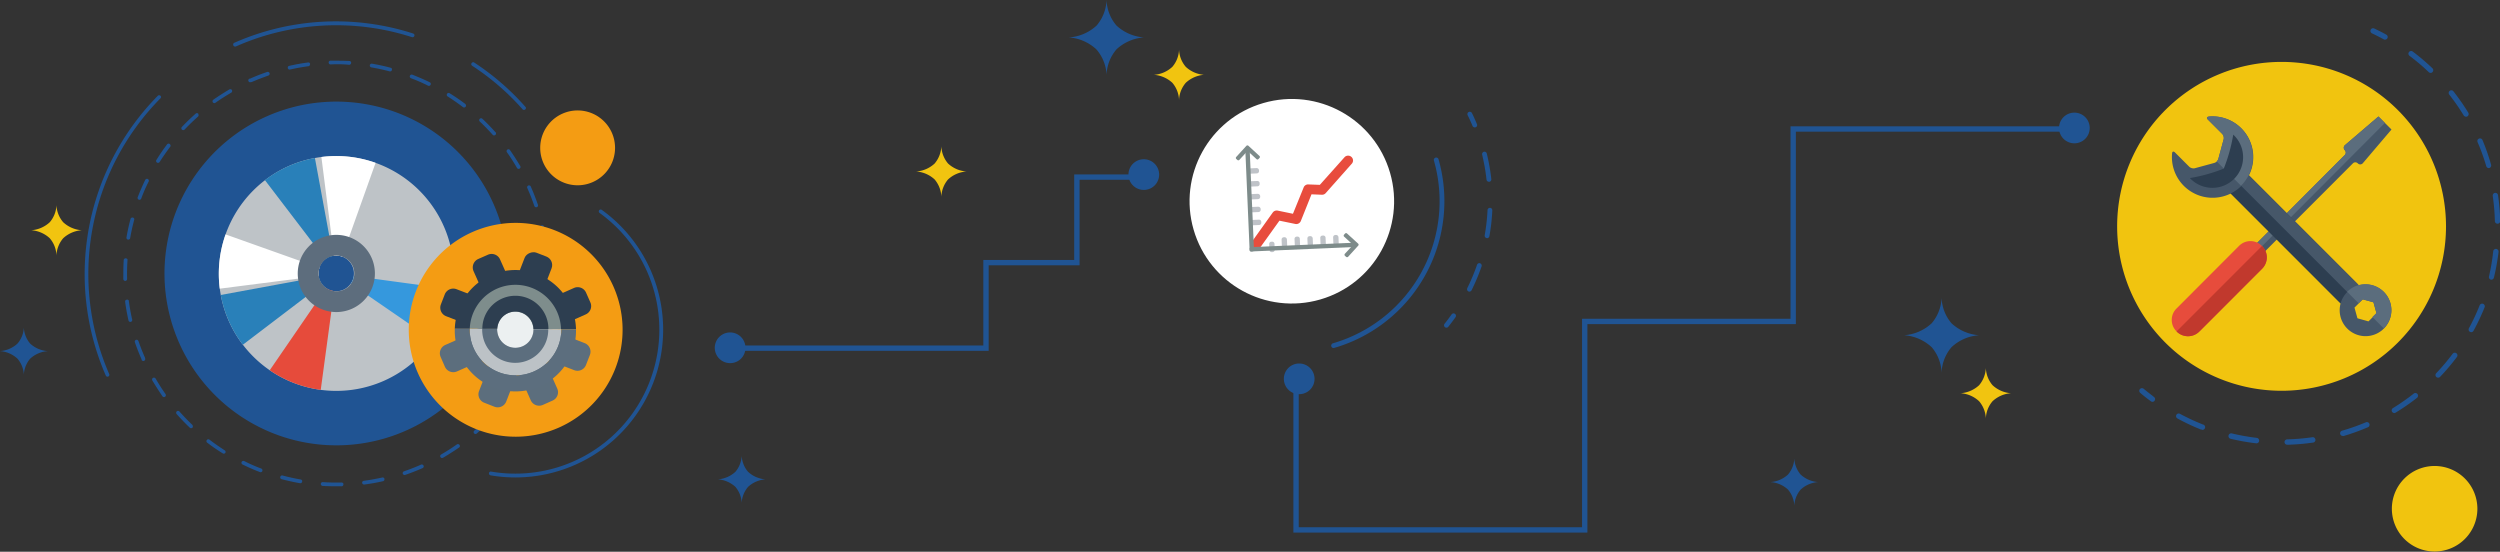 <svg id="Layer_1" data-name="Layer 1" xmlns="http://www.w3.org/2000/svg" viewBox="0 0 467.67 103.21"><rect x="0" y="0" width="467.67" height="103.21" fill="#333333" stroke="none"/><defs><style>.cls-1{fill:#205493;}.cls-2{fill:#f1c410;}.cls-3{fill:#bec3c7;}.cls-4{fill:#2980b9;}.cls-5{fill:#fff;}.cls-6{fill:#3598dd;}.cls-7{fill:#e64b3b;}.cls-8{fill:#5d6d7d;}.cls-9{fill:#f49c13;}.cls-10{fill:#5c6e7d;}.cls-11{fill:#2d3e50;}.cls-12{fill:#7e8d8c;}.cls-13{fill:#bcc2c6;}.cls-14{fill:#5c6e7e;}.cls-15{fill:#ecf0f1;}.cls-16{fill:#e84c3d;}.cls-17{fill:#bfc3c8;}.cls-18{fill:#7d8b8a;}.cls-19{fill:none;stroke:#205493;stroke-miterlimit:10;}.cls-20{fill:#f1c40f;}.cls-21{fill:#465769;}.cls-22{fill:#5b6d7d;}.cls-23{fill:#e74c3c;}.cls-24{fill:#c1392d;}</style></defs><title>add-4b</title><path class="cls-1" d="M214,7a8.42,8.42,0,0,1-5.15-2.23A7.75,7.75,0,0,1,207,0a7.78,7.78,0,0,1-1.86,4.78A8.42,8.42,0,0,1,199.94,7h0a8.42,8.42,0,0,1,5.15,2.23A7.78,7.78,0,0,1,207,14a7.75,7.75,0,0,1,1.87-4.78A8.42,8.42,0,0,1,214,7h0Z"/><path class="cls-2" d="M225.28,14a5.6,5.6,0,0,1-3.46-1.5,5.24,5.24,0,0,1-1.26-3.21,5.2,5.2,0,0,1-1.25,3.21,5.6,5.6,0,0,1-3.46,1.5h0a5.63,5.63,0,0,1,3.46,1.49,5.22,5.22,0,0,1,1.25,3.22,5.26,5.26,0,0,1,1.26-3.22,5.67,5.67,0,0,1,3.46-1.5Z"/><path class="cls-1" d="M370.22,62.71a8.42,8.42,0,0,1-5.15-2.23,7.78,7.78,0,0,1-1.86-4.78,7.78,7.78,0,0,1-1.86,4.78,8.46,8.46,0,0,1-5.16,2.23h0a8.46,8.46,0,0,1,5.16,2.23,7.78,7.78,0,0,1,1.86,4.78,7.78,7.78,0,0,1,1.86-4.78,8.42,8.42,0,0,1,5.15-2.23Z"/><path class="cls-1" d="M8.91,65.68a5.35,5.35,0,0,1-3.27-1.41,5,5,0,0,1-1.18-3,4.92,4.92,0,0,1-1.19,3A5.33,5.33,0,0,1,0,65.68H0A5.33,5.33,0,0,1,3.27,67.1a4.92,4.92,0,0,1,1.19,3,5,5,0,0,1,1.18-3,5.35,5.35,0,0,1,3.27-1.41h0Z"/><path class="cls-1" d="M340.12,90.18a5.37,5.37,0,0,1-3.28-1.41,5,5,0,0,1-1.18-3,5,5,0,0,1-1.18,3,5.37,5.37,0,0,1-3.28,1.41h0a5.37,5.37,0,0,1,3.28,1.41,5,5,0,0,1,1.18,3,5,5,0,0,1,1.18-3,5.37,5.37,0,0,1,3.28-1.41h0Z"/><path class="cls-1" d="M143.21,89.67a5.33,5.33,0,0,1-3.27-1.41,4.92,4.92,0,0,1-1.19-3,5,5,0,0,1-1.18,3,5.37,5.37,0,0,1-3.28,1.41h0a5.37,5.37,0,0,1,3.28,1.41,5,5,0,0,1,1.18,3,4.92,4.92,0,0,1,1.19-3,5.33,5.33,0,0,1,3.27-1.41Z"/><path class="cls-2" d="M15.28,43.07a5.67,5.67,0,0,1-3.46-1.5,5.24,5.24,0,0,1-1.26-3.21,5.2,5.2,0,0,1-1.25,3.21,5.67,5.67,0,0,1-3.46,1.5h0a5.67,5.67,0,0,1,3.46,1.5,5.2,5.2,0,0,1,1.25,3.22,5.24,5.24,0,0,1,1.26-3.22,5.67,5.67,0,0,1,3.46-1.5Z"/><path class="cls-2" d="M180.81,32.08a5.63,5.63,0,0,1-3.46-1.49,5.24,5.24,0,0,1-1.25-3.22,5.35,5.35,0,0,1-1.26,3.22,5.63,5.63,0,0,1-3.46,1.49h0a5.63,5.63,0,0,1,3.46,1.49,5.35,5.35,0,0,1,1.26,3.22,5.24,5.24,0,0,1,1.25-3.22,5.63,5.63,0,0,1,3.46-1.49Z"/><path class="cls-2" d="M376.2,73.56a5.67,5.67,0,0,1-3.46-1.5,5.24,5.24,0,0,1-1.25-3.22,5.35,5.35,0,0,1-1.26,3.22,5.67,5.67,0,0,1-3.46,1.5h0a5.6,5.6,0,0,1,3.46,1.5,5.31,5.31,0,0,1,1.26,3.21,5.2,5.2,0,0,1,1.25-3.21,5.6,5.6,0,0,1,3.46-1.5Z"/><path class="cls-1" d="M98.36,20.08a.36.36,0,0,1-.59.38,46.32,46.32,0,0,0-9.48-8.18.36.36,0,0,1,.39-.6A47.15,47.15,0,0,1,98.3,20,.24.24,0,0,1,98.36,20.08Z"/><path class="cls-1" d="M77.51,6.47a.35.35,0,0,1,0,.25.35.35,0,0,1-.44.23A46.31,46.31,0,0,0,44.13,8.69a.37.37,0,0,1-.47-.19A.35.35,0,0,1,43.84,8,47.08,47.08,0,0,1,77.29,6.27.4.4,0,0,1,77.51,6.47Z"/><path class="cls-1" d="M30.09,18a.34.34,0,0,1-.07.39A46.8,46.8,0,0,0,20.44,70a.35.35,0,0,1-.64.28,47.51,47.51,0,0,1,9.72-52.36.35.35,0,0,1,.5,0A.26.26,0,0,1,30.09,18Z"/><path class="cls-1" d="M99.34,35c.48,1.09.91,2.2,1.29,3.31a.36.36,0,0,1-.22.45.37.37,0,0,1-.45-.22c-.37-1.09-.8-2.19-1.27-3.25l-.07-.15a.36.36,0,0,1,.65-.29Zm-2-3.91a.35.35,0,0,1-.14.45.36.36,0,0,1-.49-.13c-.58-1-1.21-2-1.88-2.93a.35.35,0,0,1,.57-.41c.69,1,1.33,2,1.93,3Zm4.42,11.25a.25.25,0,0,1,0,.07c.26,1.15.47,2.33.63,3.5a.36.36,0,0,1-.71.09c-.15-1.15-.35-2.31-.61-3.43a.37.37,0,0,1,.27-.43A.36.36,0,0,1,101.76,42.38Zm-9-17.51a.34.34,0,0,1-.08.4.35.35,0,0,1-.5,0c-.77-.86-1.58-1.7-2.43-2.5a.35.35,0,1,1,.49-.51c.86.81,1.69,1.67,2.47,2.54A.31.31,0,0,1,92.81,24.87Zm9.89,25.19a.32.32,0,0,1,0,.14c0,1.17,0,2.37-.08,3.55a.35.35,0,0,1-.37.33.36.36,0,0,1-.33-.38c.08-1.16.1-2.33.07-3.49a.36.36,0,0,1,.35-.36A.34.34,0,0,1,102.7,50.06ZM87.15,19.61a.36.36,0,0,1-.05.36.35.35,0,0,1-.49.07c-.92-.7-1.89-1.37-2.87-2a.35.35,0,0,1-.11-.49.34.34,0,0,1,.48-.11c1,.62,2,1.3,2.93,2A.76.76,0,0,1,87.15,19.61Zm15,38.16a.31.31,0,0,1,0,.21c-.2,1.16-.46,2.33-.77,3.46a.34.34,0,0,1-.43.25.35.35,0,0,1-.25-.43c.3-1.12.56-2.26.76-3.4a.34.34,0,0,1,.41-.29A.36.36,0,0,1,102.12,57.77ZM80.56,15.56a.36.36,0,0,1-.48.47c-1-.51-2.12-1-3.2-1.39a.36.36,0,0,1-.2-.46.35.35,0,0,1,.45-.21c1.1.43,2.2.9,3.26,1.42A.35.35,0,0,1,80.56,15.56Zm19.49,49.66a.39.39,0,0,1,0,.28c-.42,1.1-.9,2.19-1.42,3.25a.35.35,0,0,1-.47.16.36.36,0,0,1-.17-.47,34.84,34.84,0,0,0,1.4-3.2.36.36,0,0,1,.66,0ZM73.31,12.86a.4.4,0,0,1,0,.24.35.35,0,0,1-.43.25c-1.13-.3-2.27-.55-3.41-.74a.37.37,0,0,1-.29-.41.36.36,0,0,1,.41-.29c1.16.2,2.33.45,3.47.76A.32.32,0,0,1,73.31,12.86ZM96.57,72.13a.33.33,0,0,1,0,.33c-.63,1-1.31,2-2,2.92A.35.35,0,1,1,94,75c.71-.92,1.38-1.89,2-2.86a.35.35,0,0,1,.49-.11A.31.31,0,0,1,96.57,72.13ZM65.68,11.62a.47.47,0,0,1,0,.17.36.36,0,0,1-.38.33C64.17,12,63,12,61.84,12.05a.35.35,0,0,1-.36-.34.35.35,0,0,1,.35-.36c1.17,0,2.37,0,3.55.06A.37.37,0,0,1,65.68,11.62ZM91.83,78.23a.37.37,0,0,1-.07.39c-.81.86-1.67,1.68-2.56,2.46a.35.35,0,0,1-.5,0,.36.36,0,0,1,0-.5c.87-.76,1.71-1.58,2.51-2.42a.36.36,0,0,1,.5,0A.44.44,0,0,1,91.83,78.23ZM58,11.89l0,.1a.36.36,0,0,1-.31.4c-1.14.15-2.3.36-3.43.62a.35.35,0,0,1-.42-.27.34.34,0,0,1,.26-.42c1.16-.26,2.33-.48,3.5-.63A.34.34,0,0,1,58,11.89Zm28,71.4a.36.36,0,0,1-.12.43c-1,.68-2,1.32-3,1.91a.35.35,0,1,1-.36-.61c1-.58,2-1.21,2.94-1.88a.35.35,0,0,1,.49.09ZM50.43,13.68v0a.37.37,0,0,1-.22.45c-1,.36-2.1.77-3.13,1.22l-.12,0a.35.35,0,1,1-.28-.64l.11,0c1.05-.47,2.12-.89,3.19-1.25A.36.36,0,0,1,50.43,13.68ZM79.23,87.1a.34.34,0,0,1-.16.46l0,0c-1.07.47-2.17.9-3.27,1.28a.36.36,0,0,1-.45-.22.36.36,0,0,1,.22-.45c1.08-.37,2.16-.79,3.21-1.26A.37.37,0,0,1,79.23,87.1ZM43.4,16.89a.36.36,0,0,1-.15.45c-1,.58-2,1.21-2.94,1.88a.34.34,0,0,1-.49-.08.35.35,0,0,1,.09-.49c1-.69,2-1.33,3-1.92a.36.36,0,0,1,.49.13S43.39,16.88,43.4,16.89ZM71.91,89.53a.14.14,0,0,1,0,.06.35.35,0,0,1-.27.43c-1.14.26-2.32.47-3.49.62a.36.36,0,0,1-.4-.3.35.35,0,0,1,.31-.4c1.15-.15,2.3-.36,3.43-.61A.35.35,0,0,1,71.91,89.53ZM37.12,21.41a.35.35,0,0,1-.09.41c-.86.76-1.7,1.58-2.5,2.42a.35.35,0,0,1-.5,0,.36.36,0,0,1,0-.5c.82-.86,1.68-1.69,2.56-2.47a.35.35,0,0,1,.5,0A.41.41,0,0,1,37.12,21.41ZM64.24,90.48a.5.5,0,0,1,0,.13.35.35,0,0,1-.35.36c-1.18,0-2.37,0-3.55-.07a.37.37,0,0,1-.33-.38.36.36,0,0,1,.38-.33c1.15.08,2.32.1,3.48.07A.38.38,0,0,1,64.24,90.48ZM31.86,27.07a.36.36,0,0,1,0,.36c-.7.93-1.37,1.89-2,2.87a.35.35,0,0,1-.49.11.35.35,0,0,1-.11-.49c.62-1,1.3-2,2-2.92a.35.35,0,0,1,.49-.06A.28.28,0,0,1,31.86,27.07ZM56.52,89.9a.34.34,0,0,1,0,.2.35.35,0,0,1-.41.29c-1.16-.2-2.33-.46-3.47-.76a.36.36,0,0,1,.18-.69c1.13.3,2.27.56,3.41.75A.37.37,0,0,1,56.52,89.9ZM27.81,33.66a.35.35,0,0,1,0,.3c-.51,1-1,2.11-1.39,3.19a.35.35,0,1,1-.66-.25c.42-1.1.9-2.19,1.41-3.25a.37.37,0,0,1,.48-.17A.37.37,0,0,1,27.81,33.66ZM49.07,87.84a.35.35,0,0,1-.45.47c-1.1-.42-2.2-.9-3.25-1.42a.36.36,0,0,1-.17-.47.37.37,0,0,1,.48-.17c1,.51,2.11,1,3.19,1.4A.34.34,0,0,1,49.07,87.84ZM25.1,40.9a.38.38,0,0,1,0,.24c-.3,1.11-.55,2.26-.75,3.4a.35.35,0,1,1-.69-.12c.2-1.16.45-2.33.76-3.47a.35.35,0,0,1,.43-.25A.36.36,0,0,1,25.1,40.9ZM42.16,84.37a.35.35,0,0,1,0,.33.35.35,0,0,1-.49.11c-1-.62-2-1.3-2.91-2a.34.34,0,0,1-.07-.49.35.35,0,0,1,.5-.07c.92.7,1.88,1.37,2.86,2A.34.34,0,0,1,42.16,84.37ZM23.85,48.53a.47.47,0,0,1,0,.17c-.08,1.15-.1,2.33-.07,3.49a.35.35,0,0,1-.34.36.37.37,0,0,1-.37-.35c0-1.18,0-2.37.07-3.55a.36.36,0,0,1,.38-.33A.37.37,0,0,1,23.85,48.53Zm12.2,31.1A.34.34,0,0,1,36,80a.36.36,0,0,1-.5,0c-.85-.81-1.68-1.67-2.46-2.55a.35.35,0,1,1,.53-.47c.77.87,1.58,1.71,2.42,2.51A.28.28,0,0,1,36.05,79.63ZM24.11,56.26a.19.19,0,0,1,0,.1c.15,1.14.36,2.3.62,3.43a.35.35,0,0,1-.27.42.34.34,0,0,1-.42-.26c-.26-1.15-.48-2.33-.63-3.5a.34.34,0,0,1,.3-.39A.34.34,0,0,1,24.11,56.26ZM31,73.79a.35.35,0,0,1-.12.43.35.35,0,0,1-.49-.09c-.68-1-1.32-2-1.92-3a.36.36,0,0,1,.62-.35c.58,1,1.21,2,1.88,2.94A.33.33,0,0,1,31,73.79Zm-5.1-10v0c.36,1.06.78,2.13,1.24,3.16l0,.08a.36.36,0,0,1-.18.47.36.36,0,0,1-.47-.18l0-.08c-.46-1.06-.89-2.14-1.26-3.22a.36.36,0,0,1,.22-.45A.35.35,0,0,1,25.89,63.79Z"/><path class="cls-1" d="M49.91,21.76a32.15,32.15,0,1,1-16.39,42.4A32.14,32.14,0,0,1,49.91,21.76Z"/><path class="cls-3" d="M49.58,33.7A22.06,22.06,0,0,0,41.11,54c.06.4.12.8.19,1.2a21.75,21.75,0,0,0,1.51,4.87A22,22,0,0,0,60,72.93a22,22,0,0,0,21-9.29,22.09,22.09,0,0,0,3.69-9.49A22,22,0,0,0,60.12,29.37c-.4.05-.81.11-1.21.19A21.55,21.55,0,0,0,54,31.07,21.84,21.84,0,0,0,49.58,33.7ZM62.29,47.88l.19,0A3.25,3.25,0,0,1,64,48a3.35,3.35,0,0,1,.24,6.2,3.27,3.27,0,0,1-1.81.24,3.31,3.31,0,0,1-2.6-2,3.64,3.64,0,0,1-.22-.71l0-.19a3.29,3.29,0,0,1,.15-1.53,3.38,3.38,0,0,1,1.11-1.56,4,4,0,0,1,.69-.42A4.06,4.06,0,0,1,62.29,47.88Z"/><path class="cls-4" d="M59.64,51.8,41.3,55.18a21.75,21.75,0,0,0,1.51,4.87,22.27,22.27,0,0,0,2.62,4.44L60.27,53.2a3.4,3.4,0,0,1-.41-.69A3.64,3.64,0,0,1,59.64,51.8Z"/><path class="cls-5" d="M42.2,43.85A22.08,22.08,0,0,0,41.11,54l18.5-2.37a3.29,3.29,0,0,1,.15-1.53Z"/><path class="cls-5" d="M70.26,30.46a21.87,21.87,0,0,0-10.14-1.09l2.36,18.48A3.25,3.25,0,0,1,64,48Z"/><path class="cls-4" d="M62.29,47.88,58.91,29.56A21.55,21.55,0,0,0,54,31.07a21.84,21.84,0,0,0-4.44,2.63L60.87,48.52a4,4,0,0,1,.69-.42A4.06,4.06,0,0,1,62.29,47.88Z"/><path class="cls-6" d="M65.64,53.08,81,63.64a22.09,22.09,0,0,0,3.69-9.49L66.21,51.64A3.28,3.28,0,0,1,65.64,53.08Z"/><path class="cls-7" d="M61,53.91,50.46,69.26A22.22,22.22,0,0,0,60,72.93l2.5-18.47A3.39,3.39,0,0,1,61,53.91Z"/><path class="cls-8" d="M56.31,54.08A7.22,7.22,0,1,0,60,44.55,7.24,7.24,0,0,0,56.31,54.08ZM66,49.81a3.34,3.34,0,1,1-4.41-1.71A3.36,3.36,0,0,1,66,49.81Z"/><path class="cls-1" d="M121.69,50.49A27.64,27.64,0,0,1,91.76,88.92a.37.37,0,0,1-.29-.41.35.35,0,0,1,.41-.29,26.93,26.93,0,0,0,20.28-48.39.35.35,0,1,1,.41-.57A27.54,27.54,0,0,1,121.69,50.49Z"/><path class="cls-9" d="M88.34,43.42A20,20,0,1,1,78.16,69.75,20,20,0,0,1,88.34,43.42Z"/><path class="cls-10" d="M89.3,61.87l-6,2.66a1.7,1.7,0,0,0-.87,2.25l.8,1.83a1.72,1.72,0,0,0,2.26.87l6-2.66a1.72,1.72,0,0,0,.87-2.26l-.81-1.82A1.69,1.69,0,0,0,89.3,61.87Z"/><path class="cls-11" d="M107.37,53.87l-6,2.66a1.72,1.72,0,0,0-.87,2.26l.8,1.82a1.71,1.71,0,0,0,2.26.88l6-2.67a1.7,1.7,0,0,0,.88-2.25l-.81-1.83A1.71,1.71,0,0,0,107.37,53.87Z"/><path class="cls-11" d="M96.21,54.52l-2.67-6a1.72,1.72,0,0,0-2.26-.87l-1.82.8a1.73,1.73,0,0,0-.88,2.26l2.67,6a1.72,1.72,0,0,0,2.26.87l1.82-.8A1.72,1.72,0,0,0,96.21,54.52Z"/><path class="cls-10" d="M104.24,72.68l-2.67-6a1.7,1.7,0,0,0-2.26-.87l-1.81.8a1.71,1.71,0,0,0-.88,2.26l2.66,6a1.72,1.72,0,0,0,2.26.88l1.82-.81A1.7,1.7,0,0,0,104.24,72.68Z"/><path class="cls-10" d="M94.7,75.11,97.07,69a1.71,1.71,0,0,0-1-2.21L94.24,66A1.71,1.71,0,0,0,92,67l-2.38,6.14a1.69,1.69,0,0,0,1,2.21l1.86.73A1.71,1.71,0,0,0,94.7,75.11Z"/><rect class="cls-11" x="94.46" y="49.59" width="10.01" height="5.41" rx="1.71" transform="translate(14.82 126.21) rotate(-68.86)"/><path class="cls-11" d="M83.45,59.15l6.15,2.38a1.71,1.71,0,0,0,2.21-1l.72-1.86a1.71,1.71,0,0,0-1-2.21L85.4,54.1a1.71,1.71,0,0,0-2.21,1l-.72,1.86A1.71,1.71,0,0,0,83.45,59.15Z"/><path class="cls-10" d="M101.27,66.87l6.15,2.38a1.71,1.71,0,0,0,2.21-1l.72-1.85a1.71,1.71,0,0,0-1-2.22l-6.15-2.38a1.72,1.72,0,0,0-2.22,1l-.72,1.86A1.71,1.71,0,0,0,101.27,66.87Z"/><path class="cls-12" d="M85.58,61.49l21.67.1a10.84,10.84,0,0,0-21.67-.1Z"/><path class="cls-13" d="M99.87,69.49A8.56,8.56,0,0,0,105,61.58L87.88,61.5a8.47,8.47,0,0,0,.72,3.63A8.56,8.56,0,0,0,99.87,69.49Z"/><path class="cls-11" d="M85.08,61.49h2.8a8.54,8.54,0,0,1,17.07.08h2.8a11.34,11.34,0,0,0-22.67-.1Z"/><path class="cls-14" d="M99.87,69.49A8.56,8.56,0,0,1,88.6,65.13a8.47,8.47,0,0,1-.72-3.63h-2.8a11.34,11.34,0,1,0,22.67.1H105A8.56,8.56,0,0,1,99.87,69.49Z"/><path class="cls-15" d="M93,61.53a3.56,3.56,0,0,0,.28,1.52,3.39,3.39,0,0,0,6.49-1.49,3.45,3.45,0,0,0-.29-1.25A3.39,3.39,0,0,0,93,61.53Z"/><path class="cls-11" d="M90.23,61.51l2.8,0a3.39,3.39,0,0,1,6.48-1.22,3.45,3.45,0,0,1,.29,1.25h2.79a6.18,6.18,0,0,0-12.36-.06Z"/><path class="cls-14" d="M97.78,64.77a3.39,3.39,0,0,1-4.47-1.72A3.56,3.56,0,0,1,93,61.53l-2.8,0a6.31,6.31,0,0,0,.53,2.67,6.18,6.18,0,0,0,11.83-2.61H99.8A3.39,3.39,0,0,1,97.78,64.77Z"/><path class="cls-9" d="M105.22,21.26a7,7,0,1,1-3.57,9.22A7,7,0,0,1,105.22,21.26Z"/><path class="cls-1" d="M276,23.81a.44.44,0,0,1-.54-.26c-.28-.68-.59-1.36-.91-2a.44.44,0,0,1,.21-.6.45.45,0,0,1,.6.21c.33.67.64,1.37.93,2.07a.45.45,0,0,1-.24.59Z"/><path class="cls-1" d="M275,54.54a.45.45,0,0,1-.52-.63,38.94,38.94,0,0,0,1.83-4.38.45.45,0,0,1,.57-.28.47.47,0,0,1,.28.58,38.93,38.93,0,0,1-1.88,4.48A.49.49,0,0,1,275,54.54Zm3.31-10a.5.5,0,0,1-.21,0,.46.46,0,0,1-.36-.52,37.45,37.45,0,0,0,.53-4.72.45.45,0,0,1,.47-.42.44.44,0,0,1,.42.47,35.55,35.55,0,0,1-.54,4.82A.46.46,0,0,1,278.31,44.54ZM278.66,34l-.08,0a.45.45,0,0,1-.5-.4,37.42,37.42,0,0,0-.82-4.67.46.46,0,0,1,.33-.54.45.45,0,0,1,.54.33,38.9,38.9,0,0,1,.85,4.78A.46.46,0,0,1,278.66,34Z"/><path class="cls-1" d="M270.71,61.28a.44.44,0,0,1-.41-.08.46.46,0,0,1-.07-.63c.46-.57.91-1.17,1.33-1.77a.45.45,0,0,1,.74.51c-.44.62-.9,1.23-1.37,1.82A.4.4,0,0,1,270.71,61.28Z"/><path class="cls-1" d="M249.6,65.08a.45.45,0,0,1-.56-.3.46.46,0,0,1,.31-.56A27.69,27.69,0,0,0,268.23,30a.45.45,0,0,1,.86-.25A28.58,28.58,0,0,1,249.6,65.08Z"/><circle class="cls-5" cx="241.66" cy="37.65" r="19.13" transform="translate(-0.94 68.66) rotate(-16.14)"/><path class="cls-16" d="M235.12,46.45a.85.85,0,0,1-.57-.17.91.91,0,0,1-.21-1.27l3.75-5.25a.91.91,0,0,1,.93-.36l2.85.59,2-4.92a.89.89,0,0,1,.88-.57l2.15.08,4.61-5.16a.91.91,0,0,1,1.29-.07.89.89,0,0,1,.07,1.28L248,36.12a.89.89,0,0,1-.72.31l-1.94-.08-2,5a.92.92,0,0,1-1,.55l-3-.62-3.41,4.76A.89.89,0,0,1,235.12,46.45Z"/><path class="cls-17" d="M234.37,41.11h1.16a.42.42,0,0,1,.42.42v.16a.42.42,0,0,1-.42.42h-1.16a.42.42,0,0,1-.42-.42v-.16a.41.41,0,0,1,.41-.41Z" transform="translate(-1.57 10.13) rotate(-2.46)"/><rect class="cls-17" x="233.85" y="38.69" width="1.99" height="1" rx="0.42" transform="translate(-1.47 10.12) rotate(-2.46)"/><rect class="cls-17" x="233.75" y="36.28" width="1.99" height="1" rx="0.42" transform="translate(-1.36 10.11) rotate(-2.46)"/><path class="cls-17" d="M234.06,33.87h1.16a.42.42,0,0,1,.42.42v.16a.42.42,0,0,1-.42.42h-1.16a.41.41,0,0,1-.41-.41v-.16a.42.42,0,0,1,.42-.42Z" transform="translate(-1.26 10.11) rotate(-2.46)"/><rect class="cls-17" x="233.54" y="31.46" width="1.99" height="1" rx="0.42" transform="translate(-1.16 10.1) rotate(-2.46)"/><path class="cls-17" d="M237.77,44.47h.16a.42.42,0,0,1,.42.42V46a.42.42,0,0,1-.42.42h-.16a.41.41,0,0,1-.41-.41V44.89A.41.41,0,0,1,237.77,44.47Z" transform="matrix(1, -0.04, 0.04, 1, -1.73, 10.26)"/><rect class="cls-17" x="239.77" y="44.37" width="1" height="1.99" rx="0.42" transform="translate(-1.73 10.36) rotate(-2.46)"/><path class="cls-17" d="M242.6,44.26h.16a.42.42,0,0,1,.42.42v1.16a.42.42,0,0,1-.42.42h-.16a.41.41,0,0,1-.41-.41V44.68a.42.42,0,0,1,.42-.42Z" transform="translate(-1.72 10.46) rotate(-2.46)"/><rect class="cls-17" x="244.59" y="44.16" width="1" height="1.99" rx="0.42" transform="translate(-1.71 10.57) rotate(-2.46)"/><path class="cls-17" d="M247.42,44.06h.16a.42.42,0,0,1,.42.42v1.16a.42.42,0,0,1-.42.42h-.16a.41.41,0,0,1-.41-.41V44.47a.41.41,0,0,1,.41-.41Z" transform="translate(-1.71 10.67) rotate(-2.46)"/><rect class="cls-17" x="249.41" y="43.95" width="1" height="1.99" rx="0.42" transform="translate(-1.7 10.77) rotate(-2.46)"/><path class="cls-18" d="M233.63,27.51h.28a.26.26,0,0,1,.26.26v19a.27.27,0,0,1-.27.27h-.28a.27.27,0,0,1-.27-.27v-19a.26.26,0,0,1,.26-.26Z" transform="translate(-1.38 10.07) rotate(-2.46)"/><rect class="cls-18" x="233.76" y="45.82" width="19.53" height="0.81" rx="0.26" transform="translate(-1.76 10.5) rotate(-2.46)"/><path class="cls-18" d="M252,48.11a.23.23,0,0,1-.19-.07l-.21-.18a.34.34,0,0,1-.09-.19.32.32,0,0,1,.07-.19l1.54-1.67-1.67-1.54a.23.23,0,0,1-.09-.18.26.26,0,0,1,.07-.19l.19-.21a.25.25,0,0,1,.18-.08.23.23,0,0,1,.19.07l2.08,1.9a.25.25,0,0,1,.08.18.23.23,0,0,1-.07.19l-.17.19L252.22,48A.25.25,0,0,1,252,48.11Z"/><path class="cls-18" d="M235.25,29.84a.26.26,0,0,1-.19-.07l-1.68-1.54-1.54,1.68a.23.23,0,0,1-.18.08.26.26,0,0,1-.19-.07l-.21-.19a.27.27,0,0,1,0-.37l1.9-2.08a.27.27,0,0,1,.19-.08.26.26,0,0,1,.19.07l.18.17,1.89,1.74a.26.26,0,0,1,0,.37l-.19.2A.31.31,0,0,1,235.25,29.84Z"/><path class="cls-1" d="M240.17,70.86A2.87,2.87,0,1,0,243,68,2.86,2.86,0,0,0,240.17,70.86Z"/><polyline class="cls-19" points="242.45 70.63 242.45 99.13 296.45 99.13 296.45 60.13 335.45 60.13 335.45 24.13 386.95 24.13"/><path class="cls-1" d="M214,35.53a2.87,2.87,0,1,1,2.84-2.9A2.87,2.87,0,0,1,214,35.53Z"/><path class="cls-1" d="M136.61,67.93A2.87,2.87,0,1,1,139.45,65,2.85,2.85,0,0,1,136.61,67.93Z"/><polyline class="cls-19" points="134.95 65.13 184.45 65.13 184.45 49.13 201.45 49.13 201.45 33.13 213.95 33.13"/><path class="cls-1" d="M390.92,23.93a2.87,2.87,0,1,1-2.87-2.86A2.87,2.87,0,0,1,390.92,23.93Z"/><path class="cls-1" d="M446.16,7.42a.53.53,0,0,1-.24-.06c-.72-.4-1.46-.77-2.2-1.12a.5.5,0,0,1-.24-.67.49.49,0,0,1,.66-.24c.77.36,1.53.75,2.26,1.15a.5.5,0,0,1-.24.94Z"/><path class="cls-1" d="M427.86,83.19a.5.5,0,0,1-.5-.48.52.52,0,0,1,.49-.52,39.19,39.19,0,0,0,4.72-.4.5.5,0,1,1,.14,1,41,41,0,0,1-4.83.41Zm-5.74-.26h-.06a40.69,40.69,0,0,1-4.79-.85.5.5,0,1,1,.24-1,41,41,0,0,0,4.66.83.5.5,0,0,1,.44.55A.49.49,0,0,1,422.12,82.93Zm16.14-1.38a.5.5,0,0,1-.48-.35.5.5,0,0,1,.34-.63A38.7,38.7,0,0,0,442.57,79a.5.5,0,0,1,.4.92,41.52,41.52,0,0,1-4.57,1.65A.34.34,0,0,1,438.26,81.55Zm-26.35-1.2a.63.63,0,0,1-.19,0,39.07,39.07,0,0,1-4.39-2.07.49.49,0,1,1,.47-.87,40.77,40.77,0,0,0,4.29,2,.5.5,0,0,1-.18,1Zm36-3.08a.52.52,0,0,1-.43-.24.5.5,0,0,1,.17-.69,39.66,39.66,0,0,0,3.88-2.71.49.49,0,0,1,.7.08.51.51,0,0,1-.08.71,41.63,41.63,0,0,1-4,2.77A.5.5,0,0,1,447.87,77.27Zm8.18-6.62a.49.49,0,0,1-.34-.14.5.5,0,0,1,0-.71,39,39,0,0,0,3.06-3.62.5.5,0,1,1,.8.6,41,41,0,0,1-3.14,3.71A.5.5,0,0,1,456.05,70.65Zm6.21-8.51a.5.5,0,0,1-.44-.74,38.79,38.79,0,0,0,2-4.28.5.5,0,1,1,.93.37,42.8,42.8,0,0,1-2.07,4.39A.5.5,0,0,1,462.26,62.14Zm3.8-9.82-.12,0a.5.5,0,0,1-.37-.6A38.52,38.52,0,0,0,466.4,47a.52.52,0,0,1,.56-.44.51.51,0,0,1,.44.56,40.92,40.92,0,0,1-.86,4.78A.5.5,0,0,1,466.06,52.32Zm1.11-10.47a.5.5,0,0,1-.5-.49,39.37,39.37,0,0,0-.4-4.72.51.51,0,0,1,.43-.56.5.5,0,0,1,.56.42,41.21,41.21,0,0,1,.41,4.84.5.5,0,0,1-.49.51Zm-1.63-10.4a.51.51,0,0,1-.48-.36,38.65,38.65,0,0,0-1.6-4.45.5.5,0,1,1,.91-.4A38.9,38.9,0,0,1,466,30.81a.5.5,0,0,1-.33.62Zm-4.27-9.62a.5.5,0,0,1-.43-.24,41.5,41.5,0,0,0-2.7-3.89.49.49,0,0,1,.08-.7.5.5,0,0,1,.7.08,43.77,43.77,0,0,1,2.78,4,.52.52,0,0,1-.17.69A.48.48,0,0,1,461.27,21.83Zm-6.61-8.19a.52.52,0,0,1-.35-.14,38.91,38.91,0,0,0-3.61-3.06.5.5,0,1,1,.6-.8,40.92,40.92,0,0,1,3.7,3.14.49.49,0,0,1,0,.7A.48.48,0,0,1,454.66,13.64Z"/><path class="cls-1" d="M402.67,75.17a.47.47,0,0,1-.3-.1c-.68-.5-1.34-1-2-1.58a.49.49,0,0,1-.06-.7.51.51,0,0,1,.71-.06c.62.53,1.27,1,1.93,1.54a.5.5,0,0,1-.3.9Z"/><path class="cls-20" d="M457.57,42.34a30.76,30.76,0,1,1-30.76-30.76A30.76,30.76,0,0,1,457.57,42.34Z"/><path class="cls-21" d="M441.06,30.55a.64.64,0,0,0-.9,0L423,47.73l-1.53-1.53L438.63,29a.65.65,0,0,0,0-.91l0,0a.65.65,0,0,1,0-.91l6.3-5.39,2.44,2.44L442,30.54A.63.63,0,0,1,441.06,30.55Z"/><path class="cls-22" d="M422.21,47l-.75-.75L438.63,29a.65.65,0,0,0,0-.91l0,0a.65.65,0,0,1,0-.91l6.3-5.39L446.13,23Z"/><path class="cls-23" d="M423.13,46a3,3,0,0,0-4.28,0L407.16,57.71a3,3,0,0,0,0,4.28h0a3,3,0,0,0,4.29,0l11.68-11.68a3,3,0,0,0,0-4.28Z"/><path class="cls-24" d="M423.13,50.31,411.45,62a3,3,0,0,1-4.29,0l16-16A3,3,0,0,1,423.13,50.31Z"/><path class="cls-11" d="M441,56.52a2.43,2.43,0,0,1-3.42,0l-22-22a2.43,2.43,0,0,1,0-3.42h0a2.43,2.43,0,0,1,3.42,0l22,22a2.43,2.43,0,0,1,0,3.42Z"/><path class="cls-21" d="M441,53.1l-22-22a2.43,2.43,0,0,0-3.42,0L441,56.52A2.43,2.43,0,0,0,441,53.1Z"/><path class="cls-21" d="M413,22.34l2.71,2.71a1.17,1.17,0,0,1,.27,1l-1,3.68a1.16,1.16,0,0,1-.76.75l-3.67,1a1.19,1.19,0,0,1-1-.28l-2.7-2.7c-.25-.24-.49-.17-.52.17a7.61,7.61,0,1,0,6.87-6.86C412.83,21.86,412.75,22.1,413,22.34Z"/><path class="cls-22" d="M413.17,21.83c-.34,0-.42.27-.18.51l2.71,2.71a1.17,1.17,0,0,1,.27,1l-1,3.68a1.18,1.18,0,0,1-.29.47l4.54,4.54a7.59,7.59,0,0,0-6.07-12.94Z"/><path class="cls-11" d="M417.93,33.46a5.76,5.76,0,0,1-8.13,0l-.15-.15A30.55,30.55,0,0,0,416,31.54a30.72,30.72,0,0,0,1.77-6.36l.15.15A5.74,5.74,0,0,1,417.93,33.46Z"/><path class="cls-21" d="M439.1,54.62a4.84,4.84,0,1,0,6.84,0A4.85,4.85,0,0,0,439.1,54.62Zm5.47,4-1.5,1.5L441,59.54l-.55-2L442,56l2,.55Z"/><path class="cls-22" d="M442,56l2,.55.55,2-.75.75,2.12,2.13a4.84,4.84,0,0,0-6.84-6.85l2.12,2.13Z"/><path class="cls-20" d="M463.44,95.17a8,8,0,1,1-8-8A8,8,0,0,1,463.44,95.17Z"/></svg>
